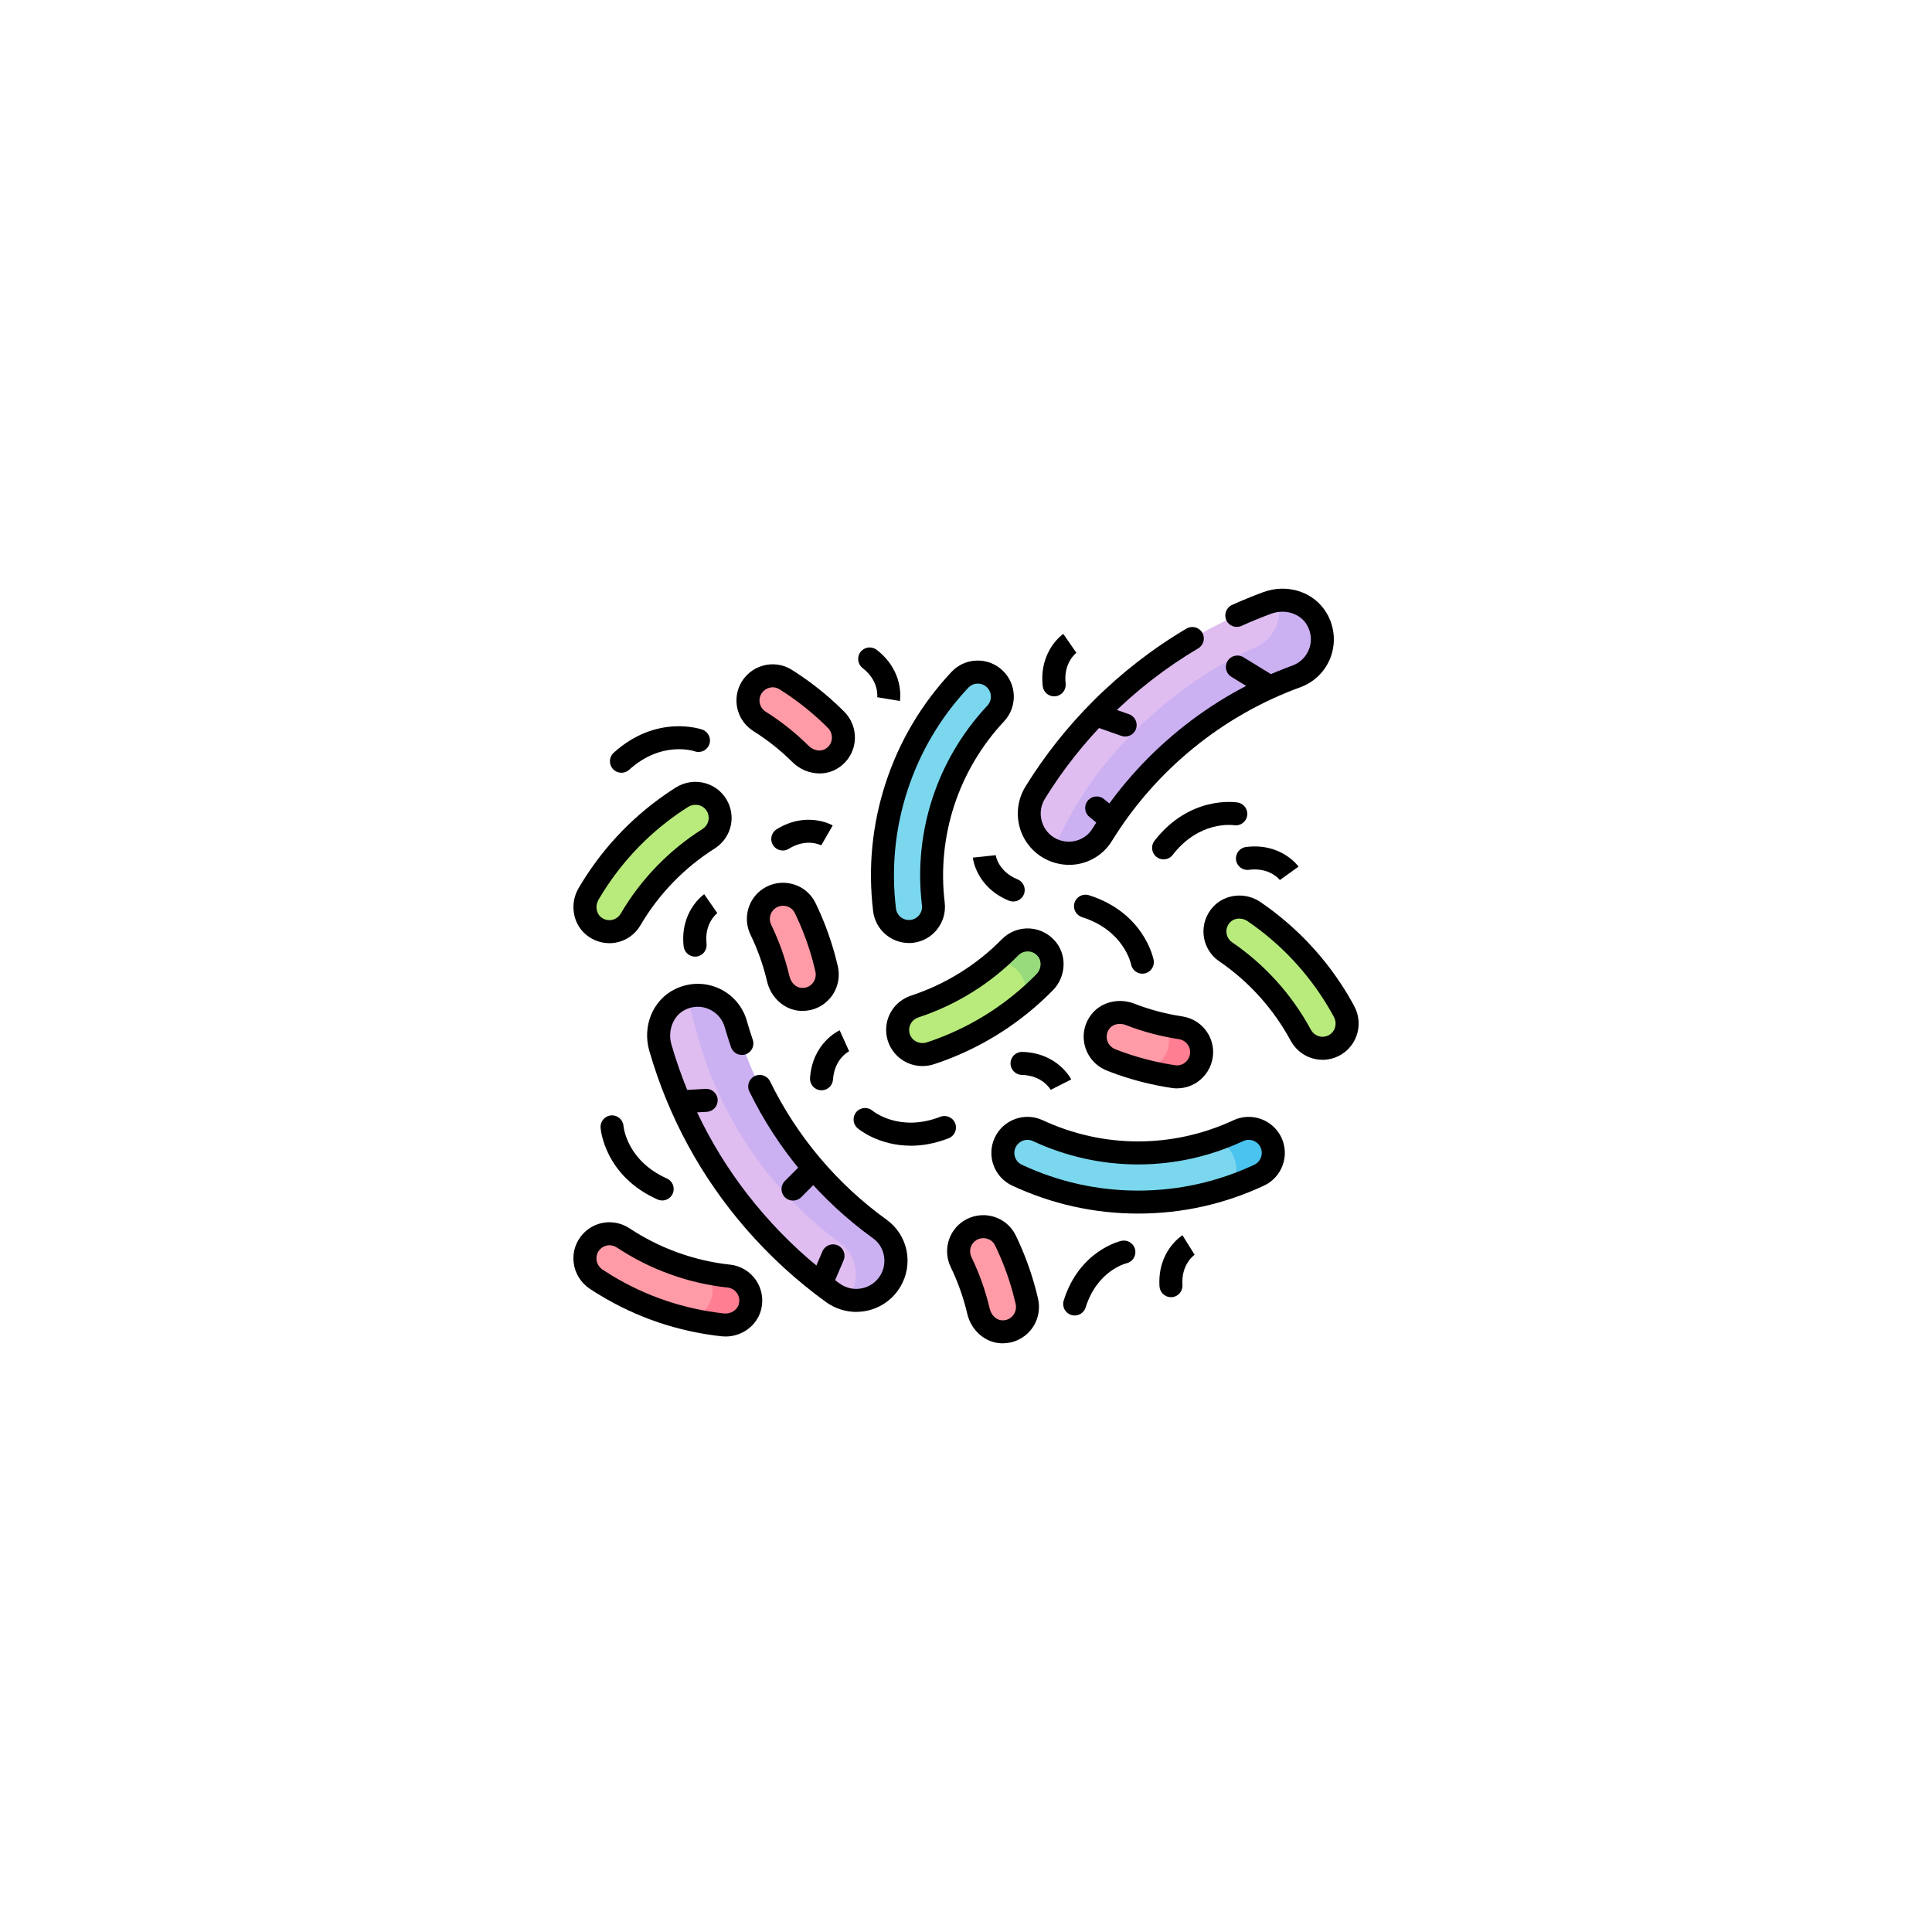 <svg viewBox="0 0 512 512" xmlns="http://www.w3.org/2000/svg" data-name="Capa 1" id="Capa_1">
  <defs>
    <style>
      .cls-1 {
        fill: #4bc3ef;
      }

      .cls-2 {
        fill: #ff9ba6;
      }

      .cls-3 {
        fill: #dfbdf0;
      }

      .cls-4 {
        fill: #98db7c;
      }

      .cls-5 {
        fill: #cbb0f2;
      }

      .cls-6 {
        fill: #ff7e92;
      }

      .cls-7 {
        fill: #b8eb7c;
      }

      .cls-8 {
        fill: #7ad7ee;
      }
    </style>
  </defs>
  <path d="M301.6,318.56c-11.14,0-21.93-2.4-32.07-7.13-3.26-1.52-4.67-5.4-3.15-8.66,1.52-3.26,5.4-4.67,8.66-3.15,16.81,7.83,36.32,7.83,53.13,0,3.27-1.52,7.14-.11,8.66,3.15,1.52,3.26.11,7.14-3.15,8.66-10.14,4.73-20.93,7.13-32.07,7.13h0Z" class="cls-8"></path>
  <path d="M237.62,208.43c3.47-10.59,9.1-20.1,16.75-28.26,2.46-2.63,6.58-2.76,9.21-.3s2.76,6.58.3,9.21c-12.67,13.54-18.75,32.08-16.53,50.49.42,3.58-2.12,6.81-5.69,7.25-3.57.43-6.81-2.12-7.25-5.69-1.34-11.11-.26-22.11,3.2-32.7h0Z" class="cls-8"></path>
  <path d="M190.29,214.1c-1.64-3.69-6.16-4.98-9.57-2.82-.86.54-1.71,1.11-2.56,1.69-9.09,6.3-16.56,14.36-22.18,23.94-1.63,2.77-1.13,6.48,1.37,8.51,3.19,2.59,7.78,1.66,9.78-1.74,5.12-8.77,12.25-16.06,20.66-21.38,2.76-1.74,3.84-5.21,2.52-8.18h0Z" class="cls-7"></path>
  <path d="M352.69,277.4c3.8-1.38,5.39-5.8,3.48-9.35-.48-.9-.99-1.79-1.51-2.67-5.66-9.51-13.17-17.51-22.34-23.79-2.65-1.82-6.38-1.58-8.58.77-2.81,3-2.2,7.64,1.06,9.87,8.4,5.72,15.17,13.34,19.9,22.09,1.55,2.87,4.93,4.2,7.99,3.08h0Z" class="cls-7"></path>
  <path d="M156.68,329.12c-2.69,3.01-2.02,7.66,1.35,9.89.85.56,1.71,1.11,2.59,1.64,9.47,5.72,19.87,9.23,30.92,10.44,3.19.35,6.37-1.62,7.2-4.73,1.06-3.97-1.67-7.78-5.59-8.2-10.1-1.08-19.67-4.6-27.97-10.1-2.72-1.8-6.32-1.38-8.5,1.05h0Z" class="cls-2"></path>
  <path d="M237.98,274.06c.69,3.98,4.76,6.33,8.6,5.07.97-.32,1.93-.66,2.9-1.02,10.36-3.89,19.56-9.88,27.35-17.8,2.26-2.29,2.68-6.01.75-8.58-2.46-3.29-7.14-3.51-9.91-.69-7.11,7.26-15.8,12.59-25.25,15.69-3.1,1.02-5,4.11-4.44,7.32h0Z" class="cls-7"></path>
  <path d="M312.87,272.37c-4.57-.69-9.05-1.88-13.35-3.54-2.8-1.09-6.08-.48-7.91,1.89-2.76,3.59-1.18,8.57,2.85,10.16.95.37,1.91.73,2.88,1.07,4.48,1.56,9.05,2.67,13.67,3.36,3.84.57,7.31-2.43,7.42-6.32h0c.09-3.3-2.3-6.13-5.57-6.62h0Z" class="cls-2"></path>
  <path d="M254.7,334.47c2.01,4.16,3.56,8.53,4.61,13.02.68,2.92,3.04,5.3,6.03,5.46,4.52.25,7.74-3.86,6.77-8.1-.23-1-.47-1.99-.74-2.98-1.25-4.58-2.91-8.98-4.95-13.18-1.7-3.49-6.14-4.66-9.41-2.56h0c-2.78,1.79-3.76,5.36-2.32,8.34h0Z" class="cls-2"></path>
  <path d="M201.63,246.38c2.02,4.16,3.56,8.53,4.61,13.02.68,2.92,3.04,5.3,6.03,5.46,4.52.25,7.74-3.86,6.77-8.1-.23-1-.47-1.99-.74-2.98-1.25-4.58-2.91-8.98-4.95-13.18-1.7-3.49-6.14-4.66-9.41-2.56h0c-2.78,1.79-3.76,5.36-2.32,8.34h0Z" class="cls-2"></path>
  <path d="M201.29,191.18c3.91,2.46,7.54,5.34,10.81,8.59,2.13,2.11,5.38,2.88,8.01,1.43,3.96-2.19,4.51-7.38,1.45-10.46-.72-.72-1.45-1.43-2.21-2.13-3.48-3.22-7.22-6.07-11.18-8.55-3.3-2.06-7.68-.7-9.33,2.82h0c-1.41,2.99-.35,6.54,2.45,8.3h0Z" class="cls-2"></path>
  <path d="M348.98,164.03c-2.62-4.45-8.27-6.03-13.12-4.24-16.67,6.16-31.47,15.62-43.99,28.14-6.73,6.73-12.59,14.13-17.51,22.12-3.26,5.29-1.3,12.24,4.27,14.99h0c4.8,2.37,10.67.76,13.48-3.79,11.84-19.21,29.93-34.14,51.47-41.98,6.05-2.21,8.83-9.4,5.4-15.23h0Z" class="cls-3"></path>
  <path d="M233.18,325.72c-13.39-9.64-24.25-22.45-31.58-37.26l-8.27-4.47,1.67-12.62c-1.76-6.19-8.74-9.48-14.8-6.48-4.62,2.29-6.61,7.82-5.17,12.78,4.95,17.07,13.32,32.51,24.91,45.89,6.23,7.2,13.19,13.57,20.8,19.06,5.04,3.63,12.11,2.18,15.26-3.18h0c2.71-4.62,1.53-10.59-2.82-13.72h0Z" class="cls-3"></path>
  <path d="M312.87,272.37c-1.65-.25-3.29-.59-4.91-.96,1.27,1.24,2,3.04,1.83,5.07-.3,3.68-3.31,6.75-6.76,7.16,2.64.69,5.3,1.28,7.99,1.67,3.84.57,7.31-2.43,7.42-6.32.09-3.31-2.3-6.13-5.57-6.62h0Z" class="cls-6"></path>
  <path d="M277.58,251.74c-2.46-3.29-7.14-3.51-9.91-.69-1.21,1.23-2.47,2.39-3.77,3.51,2.2.21,4.41,1.17,5.98,2.87,1.73,1.86,2.49,5.07,1.9,7.55,1.73-1.47,3.42-3.01,5.04-4.64,2.26-2.29,2.68-6.01.75-8.58h0Z" class="cls-4"></path>
  <path d="M348.98,164.03c-2.13-3.62-6.26-5.3-10.33-4.86,1.33,4.89-1,10.16-5.77,12.29-22.73,10.15-44.3,30.53-53.6,53.82,4.67,1.94,10.15.33,12.84-4.04,11.84-19.21,29.93-34.14,51.47-41.98,6.05-2.21,8.83-9.4,5.4-15.23h0Z" class="cls-5"></path>
  <path d="M233.17,325.72c-18.32-13.19-31.9-32.31-38.18-54.35-1.58-5.56-7.38-8.75-12.93-7.16.96,3.54,1.99,7.39,2.87,10.51,6.23,22.05,19.51,41.33,37.7,54.68,4.32,3.17,5.44,9.14,2.69,13.74h0c-.25.43-.57.78-.87,1.15,4.36,1.04,9.11-.74,11.52-4.86,2.71-4.62,1.53-10.59-2.82-13.72h0Z" class="cls-5"></path>
  <path d="M193.14,338.17c-1.82-.2-3.63-.5-5.41-.85,1.05,1.91,1.45,4.21.82,6.58-.73,2.74-2.82,4.81-5.37,5.82,2.74.61,5.53,1.08,8.36,1.39,3.19.35,6.37-1.62,7.2-4.73,1.06-3.97-1.67-7.78-5.59-8.2h0Z" class="cls-6"></path>
  <path d="M336.83,302.78c-1.52-3.26-5.39-4.67-8.66-3.15-1.92.89-3.88,1.66-5.86,2.35,2.89,1.22,5.03,3.93,5.29,7.27.15,1.88-.34,3.65-1.25,5.15,2.48-.86,4.93-1.84,7.33-2.96,3.26-1.52,4.67-5.4,3.15-8.66h0Z" class="cls-1"></path>
  <path d="M301.6,321.61c-11.59,0-22.81-2.5-33.36-7.41-4.78-2.23-6.86-7.93-4.62-12.71,2.23-4.77,7.92-6.85,12.71-4.62,16.06,7.49,34.49,7.49,50.56,0,4.78-2.22,10.48-.14,12.71,4.62,2.23,4.78.15,10.48-4.62,12.71-10.55,4.92-21.77,7.41-33.36,7.41h0ZM272.29,302.07c-1.31,0-2.56.74-3.15,2-.81,1.73-.06,3.8,1.68,4.61,9.74,4.54,20.09,6.84,30.78,6.84s21.05-2.3,30.78-6.84c1.73-.81,2.49-2.88,1.68-4.61-.8-1.73-2.87-2.48-4.61-1.67-17.69,8.25-38,8.25-55.7,0-.47-.22-.97-.33-1.46-.33h0Z"></path>
  <path d="M240.88,249.91c-4.77,0-8.9-3.57-9.49-8.42-1.39-11.55-.27-23,3.33-34.01h0c3.6-11.01,9.46-20.9,17.42-29.4,1.75-1.87,4.11-2.94,6.66-3.02,2.55-.09,4.99.83,6.85,2.58,3.85,3.6,4.05,9.66.44,13.52-12.11,12.94-17.85,30.45-15.73,48.05.62,5.24-3.13,10.01-8.35,10.64-.39.04-.77.07-1.15.07h0ZM240.52,209.38c-3.32,10.16-4.36,20.72-3.08,31.38.23,1.9,1.96,3.26,3.86,3.03,1.89-.23,3.25-1.96,3.03-3.86-2.34-19.38,3.98-38.68,17.33-52.93,1.3-1.4,1.24-3.6-.16-4.9-.67-.63-1.56-.97-2.48-.93-.93.03-1.78.42-2.42,1.09-7.34,7.84-12.75,16.97-16.08,27.13h0Z"></path>
  <path d="M161.48,249.95c-2.19,0-4.33-.76-6.08-2.17-3.61-2.94-4.5-8.27-2.07-12.41,5.85-9.96,13.61-18.34,23.07-24.89.87-.61,1.77-1.2,2.67-1.77,2.41-1.52,5.33-1.92,8.03-1.1,2.66.8,4.83,2.72,5.95,5.26,1.94,4.37.4,9.42-3.67,12-8.07,5.11-14.87,12.15-19.66,20.35-1.42,2.42-3.81,4.09-6.56,4.59-.56.1-1.13.15-1.69.15h0ZM184.31,213.28c-.69,0-1.37.2-1.97.57-.82.52-1.65,1.07-2.45,1.62-8.73,6.05-15.89,13.78-21.29,22.98-.91,1.54-.62,3.56.66,4.6.82.67,1.83.93,2.84.75,1-.18,1.87-.79,2.39-1.67,5.27-9.03,12.76-16.79,21.66-22.42,1.5-.95,2.07-2.78,1.37-4.37h0c-.41-.93-1.18-1.61-2.15-1.91-.34-.1-.69-.15-1.04-.15h0Z"></path>
  <path d="M350.45,280.85c-3.43,0-6.68-1.87-8.42-5.08-4.54-8.41-11.09-15.68-18.93-21.02-2.32-1.58-3.82-4.09-4.12-6.87-.3-2.78.63-5.55,2.55-7.61,3.18-3.4,8.57-3.92,12.53-1.2,9.53,6.53,17.35,14.86,23.24,24.75.54.91,1.07,1.85,1.58,2.79,1.35,2.5,1.54,5.45.54,8.09-.99,2.59-3.05,4.62-5.66,5.58h0c-1.09.39-2.2.59-3.29.59h0ZM352.69,277.4h0ZM328.43,243.43c-.93,0-1.84.34-2.46,1.01-.72.77-1.06,1.76-.94,2.78.11,1.01.66,1.92,1.5,2.5,8.64,5.88,15.86,13.89,20.86,23.16.84,1.56,2.64,2.26,4.27,1.67.96-.35,1.69-1.06,2.05-2.02.37-.98.3-2.09-.21-3.03-.46-.86-.95-1.72-1.45-2.56-5.43-9.12-12.64-16.81-21.44-22.83-.66-.45-1.42-.67-2.17-.67h0Z"></path>
  <path d="M192.28,354.19c-.36,0-.72-.02-1.09-.06-11.48-1.26-22.31-4.92-32.16-10.87-.9-.54-1.81-1.12-2.71-1.71-2.37-1.57-3.93-4.08-4.29-6.88-.35-2.75.51-5.52,2.37-7.58,3.19-3.56,8.43-4.21,12.45-1.56,7.97,5.27,17.17,8.6,26.61,9.61,2.79.3,5.3,1.8,6.88,4.11,1.58,2.3,2.06,5.19,1.34,7.91-1.11,4.15-5.04,7.03-9.4,7.03h0ZM161.51,330.01c-.95,0-1.89.39-2.56,1.15h0c-.68.76-.98,1.73-.86,2.74.13,1.04.72,1.98,1.62,2.58.82.54,1.66,1.07,2.48,1.57,9.09,5.49,19.08,8.86,29.68,10.03,1.78.19,3.5-.89,3.93-2.48.27-1.02.1-2.05-.48-2.89-.57-.84-1.49-1.39-2.5-1.5-10.4-1.11-20.54-4.77-29.32-10.59-.61-.41-1.3-.61-1.98-.61h0ZM156.68,329.12h0Z"></path>
  <path d="M244.47,282.52c-1.75,0-3.47-.47-5-1.39-2.38-1.43-4.02-3.82-4.49-6.55-.82-4.71,1.91-9.23,6.49-10.74,9.08-2.99,17.38-8.15,24.03-14.93,1.97-2,4.69-3.04,7.49-2.85,2.78.19,5.35,1.59,7.04,3.85,2.79,3.73,2.35,9.12-1.02,12.54-8.11,8.23-17.68,14.46-28.45,18.51-.99.37-2.01.73-3.02,1.06-1,.33-2.03.49-3.06.49h0ZM272.34,252.14c-.93,0-1.83.37-2.49,1.04-7.31,7.47-16.47,13.16-26.48,16.45-1.68.55-2.69,2.19-2.39,3.91h0c.17,1,.75,1.84,1.63,2.37.9.54,2,.66,3.02.33.93-.3,1.86-.63,2.78-.98,9.94-3.74,18.77-9.48,26.26-17.08,1.26-1.27,1.47-3.3.48-4.62-.63-.85-1.54-1.35-2.57-1.42-.08,0-.16,0-.24,0h0Z"></path>
  <path d="M311.94,288.43c-.46,0-.91-.03-1.37-.1-4.82-.72-9.61-1.89-14.22-3.49-.99-.34-2-.72-3-1.12-2.88-1.14-5-3.49-5.82-6.45-.8-2.91-.2-5.97,1.67-8.4,2.55-3.32,7.25-4.51,11.43-2.88,4.07,1.58,8.34,2.71,12.7,3.37h0c4.79.72,8.3,4.9,8.16,9.72-.08,2.76-1.34,5.35-3.45,7.12-1.72,1.45-3.89,2.22-6.1,2.22h0ZM296.76,271.35c-1.11,0-2.12.43-2.73,1.23-.94,1.23-.8,2.45-.63,3.07.3,1.1,1.1,1.98,2.18,2.41.92.37,1.85.71,2.76,1.02,4.26,1.48,8.68,2.56,13.12,3.22.96.14,1.9-.13,2.66-.76.78-.65,1.24-1.61,1.28-2.63.05-1.74-1.23-3.26-2.98-3.52-4.8-.72-9.51-1.97-14-3.72-.55-.22-1.11-.32-1.66-.32h0Z"></path>
  <path d="M265.72,356c-.18,0-.37,0-.55-.02-4.18-.23-7.81-3.44-8.83-7.81-1-4.25-2.47-8.42-4.39-12.38h0c-2.11-4.36-.64-9.62,3.41-12.23,2.32-1.49,5.17-1.92,7.83-1.17,2.61.73,4.79,2.54,5.97,4.96,2.13,4.38,3.86,8.99,5.15,13.71.28,1.02.54,2.06.78,3.1.68,3.02-.06,6.1-2.04,8.44-1.83,2.17-4.48,3.39-7.33,3.39h0ZM257.44,333.14c2.11,4.37,3.74,8.96,4.84,13.65.41,1.75,1.74,3.03,3.23,3.11,1.54.09,2.47-.73,2.89-1.22.74-.87,1.01-2.02.75-3.16-.22-.96-.46-1.92-.71-2.85-1.19-4.35-2.78-8.61-4.75-12.65-.42-.87-1.18-1.49-2.13-1.76-.98-.27-2.03-.12-2.89.43-1.47.95-2,2.86-1.23,4.45h0Z"></path>
  <path d="M212.66,267.91c-.18,0-.37,0-.55-.02-4.18-.23-7.81-3.44-8.83-7.81-1-4.25-2.47-8.42-4.39-12.38-2.11-4.36-.64-9.62,3.41-12.23,2.32-1.49,5.17-1.92,7.83-1.17,2.61.73,4.79,2.54,5.97,4.96,2.13,4.38,3.86,8.99,5.15,13.71.28,1.02.54,2.06.78,3.1.68,3.02-.06,6.1-2.04,8.44-1.83,2.17-4.48,3.39-7.33,3.39h0ZM207.52,240.04c-.67,0-1.35.19-1.92.56-1.47.95-2,2.86-1.23,4.45h0c2.11,4.37,3.74,8.96,4.84,13.65.41,1.75,1.74,3.03,3.23,3.11,1.54.09,2.47-.72,2.89-1.22.74-.87,1.01-2.03.75-3.16-.22-.96-.46-1.92-.71-2.85-1.19-4.35-2.78-8.61-4.75-12.65-.42-.87-1.18-1.49-2.13-1.76-.32-.09-.64-.13-.96-.13h0Z"></path>
  <path d="M217.19,204.97c-2.6,0-5.24-1.05-7.24-3.05-3.1-3.08-6.56-5.83-10.29-8.17-4.1-2.58-5.64-7.81-3.59-12.18,1.17-2.49,3.36-4.37,6.01-5.14,2.6-.76,5.41-.39,7.69,1.04,4.13,2.58,8.04,5.58,11.64,8.9.78.72,1.55,1.47,2.3,2.22,2.18,2.19,3.18,5.2,2.75,8.24-.43,2.99-2.21,5.55-4.89,7.03-1.35.75-2.86,1.11-4.38,1.11h0ZM204.79,182.14c-.33,0-.66.05-.98.14-.98.29-1.79.98-2.22,1.9-.74,1.58-.18,3.48,1.32,4.42h0c4.11,2.58,7.92,5.62,11.34,9.01,1.27,1.26,3.08,1.65,4.38.92,1.36-.75,1.71-1.93,1.8-2.56.16-1.13-.22-2.26-1.04-3.08-.69-.69-1.4-1.38-2.12-2.04-3.32-3.06-6.92-5.82-10.73-8.2-.54-.33-1.14-.51-1.76-.51h0Z"></path>
  <path d="M283.33,229.19c-2.03,0-4.1-.46-6.05-1.42-3.41-1.68-5.97-4.74-7.02-8.4-1.06-3.68-.51-7.66,1.5-10.93,5.04-8.17,11.08-15.8,17.95-22.67,7.44-7.44,15.76-13.9,24.73-19.19,1.45-.85,3.32-.37,4.17,1.08.86,1.45.37,3.32-1.08,4.17-8.52,5.03-16.43,11.17-23.52,18.25-6.53,6.54-12.28,13.79-17.08,21.56-1.13,1.83-1.43,3.98-.83,6.04.59,2.04,1.95,3.68,3.86,4.61,3.4,1.67,7.58.51,9.53-2.66,12.27-19.91,31.1-35.27,53.02-43.25,2.08-.76,3.7-2.39,4.45-4.47.76-2.11.53-4.36-.63-6.34-1.77-3-5.82-4.26-9.44-2.93-2.67.98-5.32,2.07-7.88,3.23-1.54.69-3.34,0-4.03-1.52-.69-1.54,0-3.34,1.52-4.03,2.69-1.22,5.48-2.36,8.28-3.39,6.44-2.38,13.51-.04,16.8,5.56,2.07,3.52,2.47,7.7,1.12,11.5-1.36,3.8-4.32,6.76-8.1,8.14-20.64,7.51-38.36,21.97-49.92,40.72-2.51,4.08-6.86,6.35-11.37,6.35h0Z"></path>
  <path d="M226.94,347.67c-2.84,0-5.64-.89-7.99-2.58-7.79-5.62-14.96-12.19-21.33-19.53-11.88-13.72-20.47-29.55-25.54-47.04-1.91-6.6.93-13.48,6.75-16.36,3.66-1.81,7.86-1.92,11.55-.29,3.69,1.63,6.44,4.79,7.54,8.66.48,1.68,1.01,3.36,1.57,5.01.55,1.59-.3,3.32-1.89,3.87s-3.32-.3-3.87-1.89c-.6-1.75-1.16-3.54-1.67-5.32-.61-2.13-2.12-3.86-4.15-4.76-2.05-.91-4.32-.85-6.37.17-3.13,1.55-4.67,5.5-3.6,9.2,4.82,16.64,12.99,31.7,24.29,44.75,6.05,6.99,12.87,13.24,20.28,18.58,1.75,1.26,3.86,1.71,5.97,1.26,2.08-.44,3.81-1.69,4.88-3.52,1.91-3.27,1.05-7.53-1.97-9.7-13.93-10.04-25.28-23.5-32.8-38.93-.74-1.51-.11-3.34,1.41-4.08,1.51-.74,3.34-.11,4.08,1.4,7.08,14.53,17.76,27.21,30.88,36.66,5.63,4.06,7.21,11.68,3.67,17.73-1.92,3.28-5.16,5.61-8.88,6.4-.93.2-1.87.29-2.8.29h0Z"></path>
  <path d="M241.34,303.62c-8.51,0-13.77-4.37-14.06-4.62-1.28-1.09-1.44-3.02-.35-4.3,1.09-1.28,3-1.43,4.28-.36.32.26,7.24,5.79,17.98,1.62,1.57-.61,3.34.17,3.95,1.74s-.17,3.34-1.74,3.95c-3.7,1.44-7.08,1.98-10.07,1.98h0Z"></path>
  <path d="M302.74,258.04c-1.43,0-2.7-1.01-2.99-2.46-.09-.41-2.02-9.05-13-12.53-1.61-.51-2.5-2.22-1.99-3.82s2.22-2.5,3.82-1.99c14.59,4.62,17.05,16.67,17.15,17.18.32,1.65-.77,3.25-2.42,3.56-.19.04-.39.05-.57.05h0Z"></path>
  <path d="M308.36,227.74c-.65,0-1.31-.21-1.87-.64-1.33-1.03-1.57-2.95-.54-4.28,9.38-12.1,21.54-10.23,22.05-10.15,1.66.28,2.78,1.84,2.51,3.51-.28,1.65-1.82,2.78-3.49,2.51-.41-.06-9.19-1.24-16.25,7.87-.6.78-1.5,1.18-2.41,1.18h0Z"></path>
  <path d="M175.48,318.13c-.41,0-.84-.09-1.24-.26-13.98-6.24-15.05-18.5-15.08-19.01-.13-1.68,1.13-3.14,2.81-3.27,1.67-.12,3.13,1.13,3.26,2.8.04.43.98,9.22,11.5,13.92,1.54.69,2.23,2.49,1.54,4.03-.51,1.13-1.62,1.8-2.78,1.8h0Z"></path>
  <path d="M164.68,204.78c-.83,0-1.66-.34-2.26-1-1.13-1.25-1.03-3.18.22-4.3,11.36-10.27,23-6.29,23.49-6.12,1.58.56,2.41,2.3,1.85,3.89-.56,1.58-2.29,2.41-3.87,1.86-.39-.13-8.83-2.84-17.38,4.89-.59.53-1.31.79-2.04.79h0Z"></path>
  <path d="M284.8,348.62c-.3,0-.61-.04-.91-.14-1.61-.5-2.5-2.21-2-3.82,4.12-13.16,14.82-15.72,15.28-15.82,1.64-.37,3.28.66,3.65,2.3.37,1.63-.65,3.26-2.28,3.64-.36.09-7.8,2.04-10.83,11.7-.41,1.3-1.61,2.14-2.91,2.14h0Z"></path>
  <path d="M207.44,225.39c-1.02,0-2.02-.52-2.6-1.45-.88-1.43-.44-3.31,1-4.19,7.92-4.88,14.56-1.16,14.84-1l-3.05,5.28.04.02c-.15-.09-3.89-2.04-8.63.89-.5.31-1.05.46-1.6.46h0Z"></path>
  <path d="M184.2,253.52c-1.53,0-2.85-1.15-3.03-2.71-1.02-9.25,5.19-13.66,5.45-13.84l3.47,5.01.04-.02c-.14.11-3.51,2.65-2.89,8.18.19,1.67-1.02,3.18-2.69,3.36-.11.01-.23.02-.34.02h0Z"></path>
  <path d="M279.36,184.54c-1.53,0-2.85-1.15-3.03-2.71-1.02-9.25,5.19-13.66,5.45-13.84l3.47,5.01.04-.02c-.14.11-3.51,2.65-2.89,8.18.19,1.67-1.02,3.18-2.69,3.36-.11.01-.23.02-.34.02h0Z"></path>
  <path d="M268.52,238.91c-.38,0-.77-.07-1.15-.23-8.62-3.52-9.53-11.08-9.56-11.4l6.06-.65v-.04c.02.17.65,4.34,5.8,6.45,1.56.64,2.3,2.41,1.67,3.97-.48,1.18-1.62,1.9-2.82,1.9h0Z"></path>
  <path d="M217.71,288.93c-.07,0-.15,0-.22,0-1.68-.12-2.94-1.58-2.82-3.26.66-9.28,7.56-12.5,7.85-12.63l2.51,5.56.04-.02c-.16.08-3.93,1.97-4.32,7.53-.11,1.61-1.45,2.83-3.04,2.83h0Z"></path>
  <path d="M278.46,288.85c-.09-.16-2.14-3.84-7.7-3.99-1.68-.04-3.01-1.45-2.96-3.13s1.45-3.01,3.13-2.96c9.3.26,12.82,7.01,12.96,7.3l-5.44,2.75.02.04h0Z"></path>
  <path d="M339.2,233.25c-.11-.14-2.71-3.46-8.23-2.74-1.67.22-3.2-.96-3.41-2.63s.96-3.2,2.63-3.41c9.23-1.19,13.75,4.93,13.94,5.19l-4.95,3.56.02.03h0Z"></path>
  <path d="M310.32,343.77c-1.59,0-2.93-1.24-3.04-2.85-.59-9.29,5.81-13.4,6.08-13.57l3.23,5.17.04-.02c-.15.1-3.62,2.48-3.27,8.04.11,1.68-1.17,3.13-2.85,3.23-.07,0-.13,0-.2,0h0Z"></path>
  <path d="M238.48,185.77l-6.01-1v.04c.02-.17.53-4.36-3.87-7.77-1.33-1.03-1.57-2.95-.54-4.28,1.03-1.33,2.95-1.57,4.28-.54,7.36,5.7,6.21,13.23,6.15,13.54h0Z"></path>
  <path d="M181.14,295c-1.6,0-2.95-1.25-3.04-2.87-.1-1.68,1.18-3.12,2.86-3.22l6.01-.35c1.68-.1,3.12,1.18,3.22,2.86.1,1.68-1.18,3.12-2.86,3.22l-6.01.35c-.06,0-.12,0-.18,0Z"></path>
  <path d="M210.15,318.17c-.78,0-1.56-.3-2.15-.89-1.19-1.19-1.19-3.12,0-4.31l4.77-4.77c1.19-1.19,3.12-1.19,4.31,0,1.19,1.19,1.19,3.12,0,4.31l-4.77,4.77c-.59.59-1.37.89-2.15.89h0Z"></path>
  <path d="M218.11,342.05c-.4,0-.81-.08-1.2-.25-1.55-.66-2.26-2.45-1.6-4l2.65-6.19c.66-1.55,2.45-2.26,4-1.6,1.55.66,2.26,2.45,1.6,4l-2.65,6.19c-.5,1.15-1.62,1.85-2.8,1.85h0Z"></path>
  <path d="M293.55,219.56c-.68,0-1.36-.23-1.93-.69l-2.92-2.39c-1.3-1.06-1.5-2.99-.43-4.29s2.99-1.5,4.29-.43l2.92,2.39c1.3,1.06,1.5,2.99.43,4.29-.6.74-1.48,1.12-2.36,1.12h0Z"></path>
  <path d="M298.19,195.19c-.34,0-.68-.06-1.01-.17l-7.16-2.52c-1.59-.56-2.42-2.3-1.87-3.88.56-1.59,2.3-2.42,3.88-1.87l7.16,2.52c1.59.56,2.42,2.3,1.87,3.88-.44,1.25-1.62,2.04-2.88,2.04h0Z"></path>
  <path d="M335.47,184.45c-.54,0-1.09-.15-1.59-.45l-7.56-4.64c-1.43-.88-1.88-2.76-1-4.19.88-1.43,2.76-1.88,4.19-1l7.56,4.64c1.43.88,1.88,2.76,1,4.19-.58.94-1.58,1.45-2.6,1.45Z"></path>
</svg>